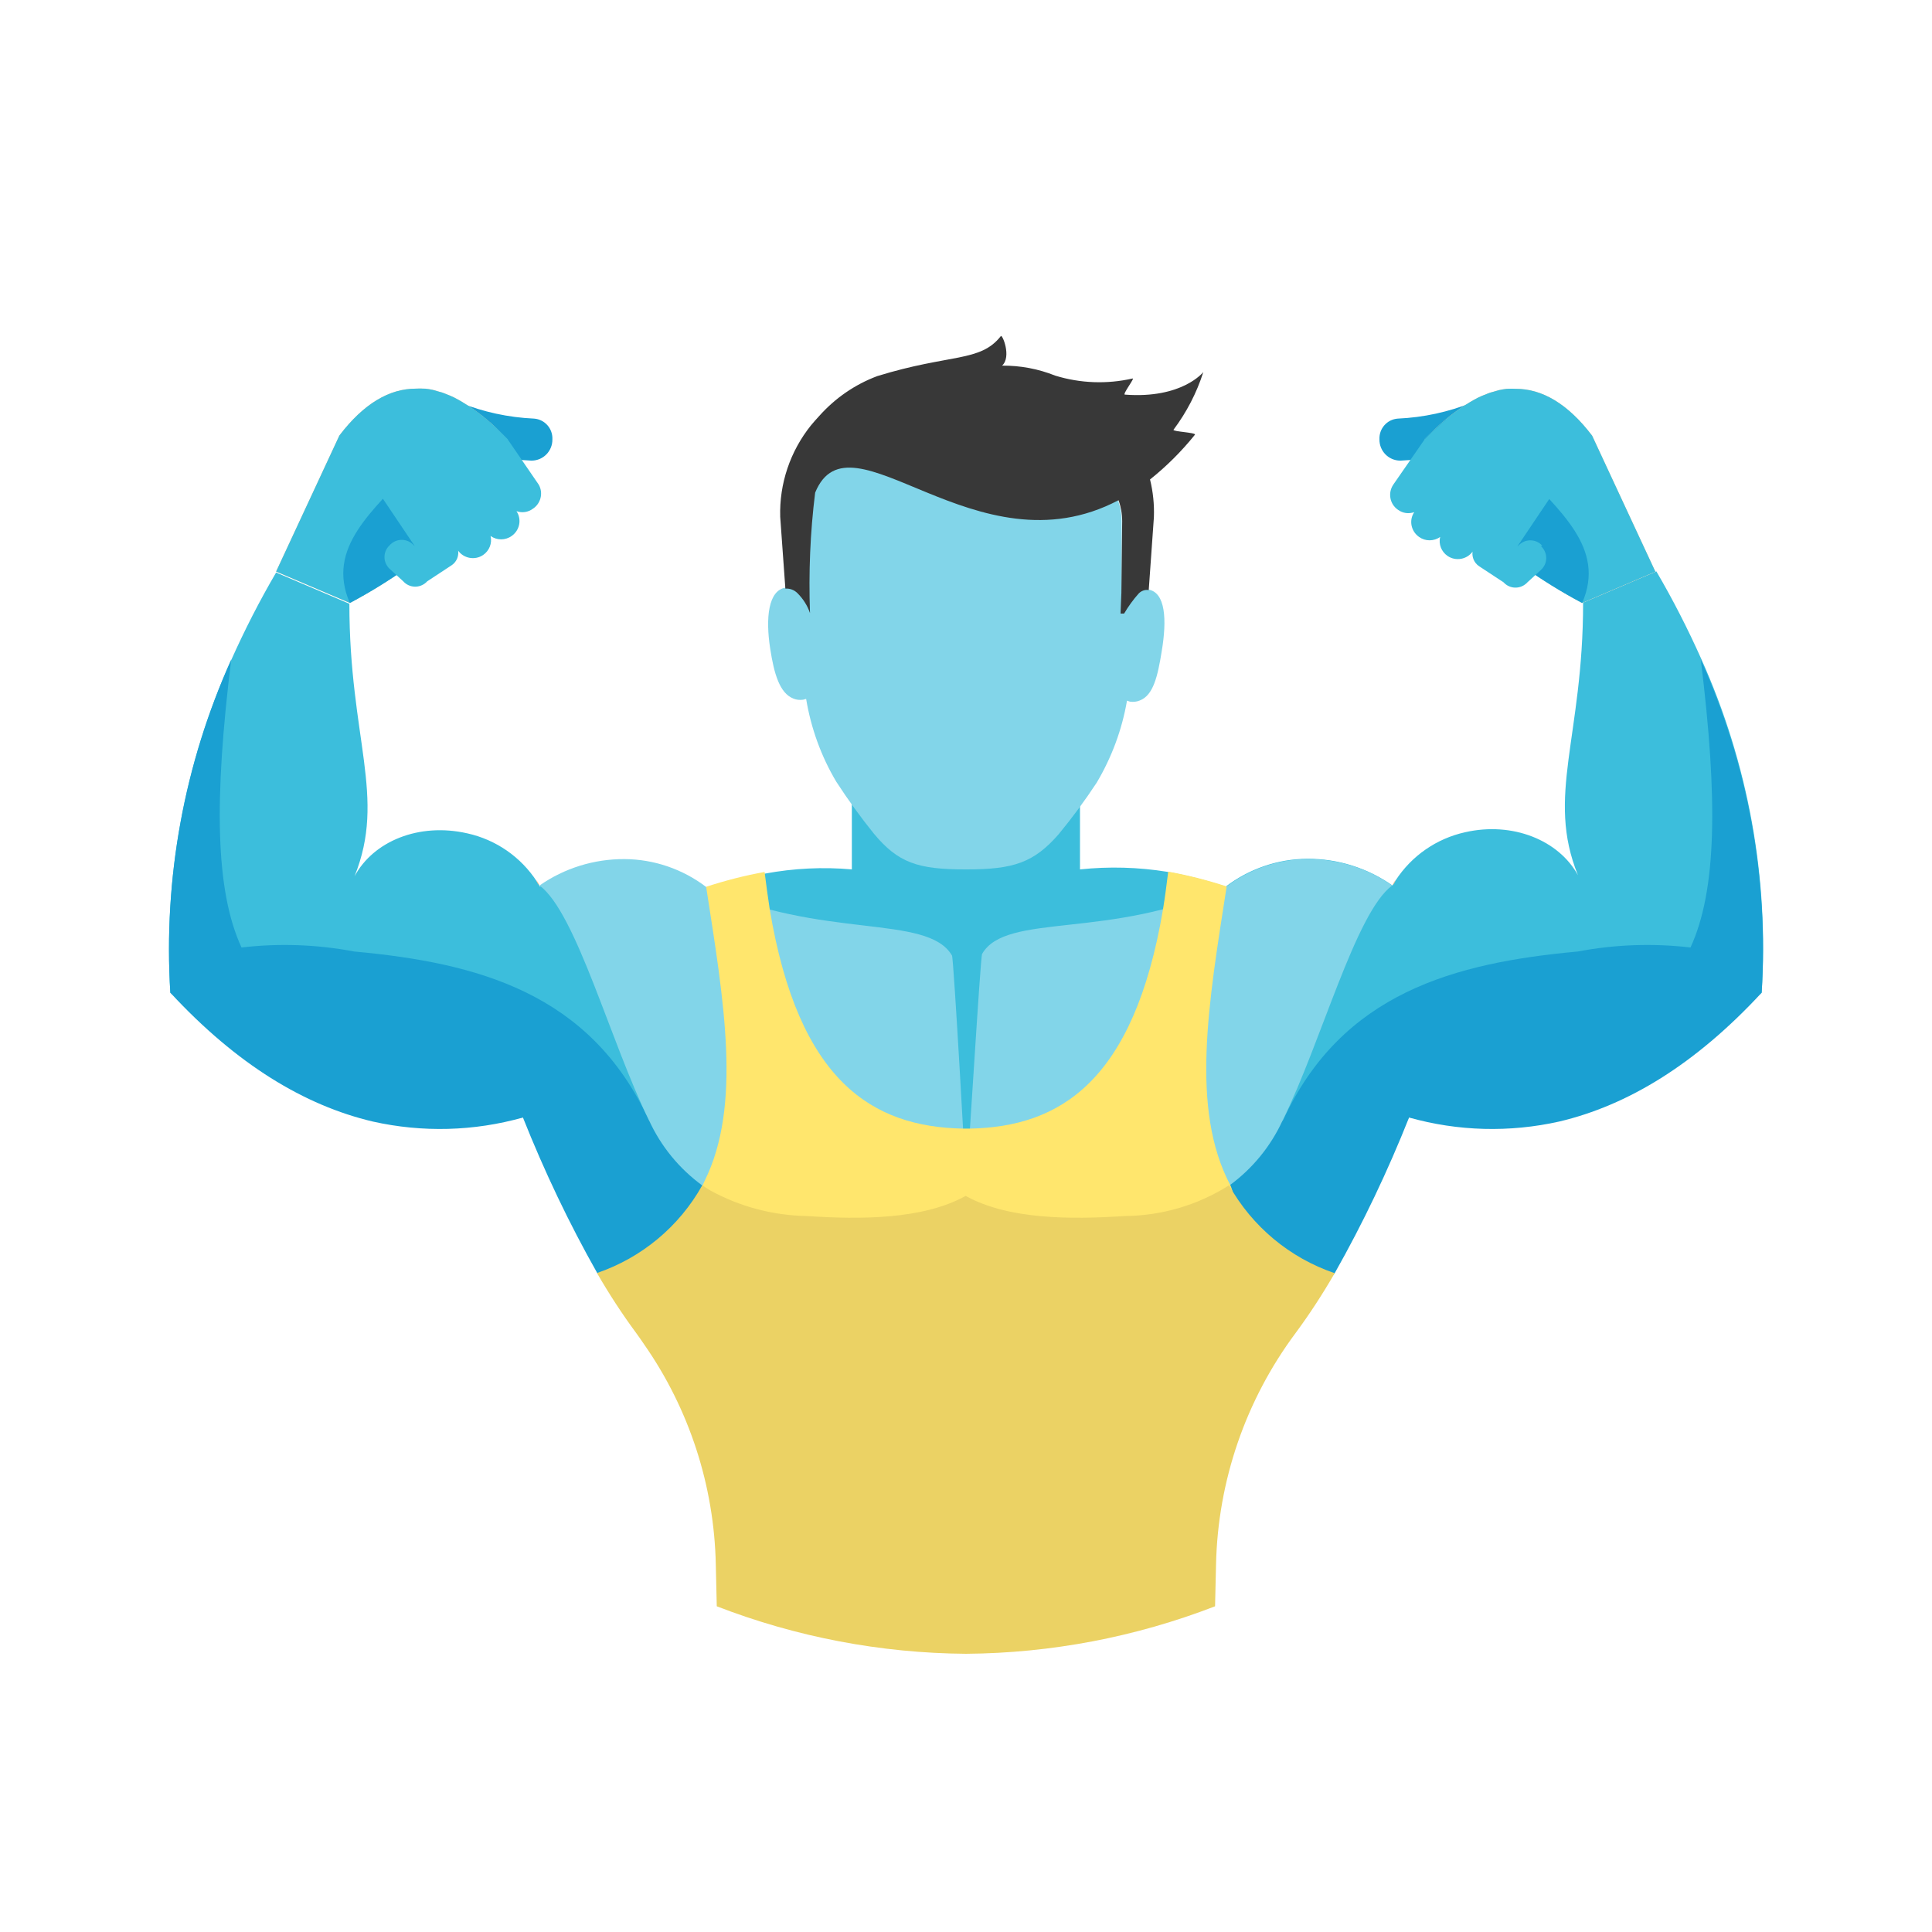 <?xml version="1.0" encoding="utf-8"?>
<!-- Generator: Adobe Illustrator 21.0.2, SVG Export Plug-In . SVG Version: 6.00 Build 0)  -->
<svg version="1.1" id="Layer_1" xmlns="http://www.w3.org/2000/svg" xmlns:xlink="http://www.w3.org/1999/xlink" x="0px" y="0px"
	 width="120px" height="120px" viewBox="0 0 120 120" style="enable-background:new 0 0 120 120;" xml:space="preserve">
<style type="text/css">
	.st0{fill:#3CBEDC;}
	.st1{fill:#1AA0D2;}
	.st2{fill:#F7C899;}
	.st3{fill:#F5C08C;}
	.st4{fill:#82D5E9;}
	.st5{fill:#383838;}
	.st6{fill:#FFE66D;}
	.st7{fill:#EBD264;}
</style>
<title>icons-VO2</title>
<path class="st0" d="M109.42,61.65c-6.35,5.08-12.94,9.48-21.91,7.75c-1.46,3.58-53.57,3.58-55,0c-3.13,0.64-6.37,0.5-9.43-0.4
	c-4.58-1.35-8.59-4.22-12.5-7.34c-0.44-7.09,0.86-14.18,3.78-20.66l0,0c0.83-1.86,1.76-3.68,2.79-5.44l4.55,1.94
	c0,8.37,2.31,12,0.32,16.93c1.17-2.18,4-3.35,7-2.67c1.78,0.39,3.34,1.47,4.33,3c0.07,0.1,0.13,0.2,0.19,0.31
	c1.55-1.07,3.39-1.64,5.28-1.62c1.83,0.01,3.61,0.62,5.07,1.73c1.19-0.39,2.4-0.7,3.63-0.92c1.78-0.33,3.59-0.42,5.39-0.26
	c2.06,0.2,4.21,0.59,7.09,0.75c2.88-0.17,5-0.55,7.08-0.75l0,0c1.81-0.19,3.63-0.14,5.42,0.15c1.23,0.22,2.44,0.53,3.63,0.92
	c1.46-1.11,3.24-1.72,5.07-1.73c1.89-0.01,3.74,0.57,5.29,1.66c0.06-0.11,0.12-0.21,0.19-0.31c0.99-1.53,2.55-2.61,4.33-3
	c2.95-0.67,5.81,0.5,7,2.67c-2-4.91,0.32-8.56,0.32-16.93l4.55-1.94c1.03,1.76,1.96,3.58,2.79,5.44l0,0
	C108.59,47.43,109.88,54.54,109.42,61.65z"/>
<path class="st1" d="M44.17,74c-0.12-0.21-0.25-0.41-0.4-0.62c-0.98-1.41-2.14-2.69-3.46-3.79C36.66,61.65,29.62,59.8,22,59.1
	c-2.31-0.44-4.67-0.52-7-0.25l0,0c-1.63-3.54-1.71-9.17-0.64-17.88c-2.92,6.49-4.22,13.59-3.78,20.69l0,0c4.14,4.47,8.34,7,12.57,8
	c3.08,0.69,6.29,0.61,9.33-0.25c1.32,3.32,2.86,6.56,4.62,9.67C37.88,80.41,48,80.21,44.17,74z"/>
<path class="st1" d="M75.83,74c0.12-0.21,0.25-0.41,0.4-0.62c0.98-1.41,2.14-2.69,3.46-3.79C83.34,61.65,90.38,59.8,98,59.1
	c2.31-0.44,4.67-0.52,7-0.25l0,0c1.63-3.54,1.71-9.17,0.64-17.88c2.92,6.49,4.22,13.59,3.78,20.69l0,0c-4.14,4.47-8.34,7-12.57,8
	c-3.08,0.69-6.29,0.61-9.33-0.25c-1.32,3.32-2.86,6.56-4.62,9.67C82.12,80.41,72,80.21,75.83,74z"/>
<path class="st1" d="M33,28.61c-1.81-0.08-3.6-0.46-5.29-1.13c-0.67-0.27-0.99-1.03-0.72-1.69c0-0.01,0.01-0.02,0.02-0.04l0,0
	c0.23-0.62,0.91-0.95,1.54-0.75c1.47,0.59,3.03,0.93,4.62,1c0.67,0.05,1.17,0.62,1.14,1.29l0,0c0.01,0.72-0.56,1.31-1.28,1.32
	C33.02,28.61,33.01,28.61,33,28.61z"/>
<path class="st1" d="M87,28.61c1.81-0.08,3.6-0.46,5.29-1.13c0.67-0.27,0.99-1.03,0.72-1.69c0-0.01-0.01-0.02-0.02-0.04l0,0
	c-0.23-0.63-0.92-0.96-1.55-0.75c-1.47,0.59-3.03,0.93-4.62,1c-0.67,0.05-1.17,0.62-1.14,1.29l0,0c-0.01,0.72,0.56,1.31,1.28,1.32
	C86.97,28.61,86.99,28.61,87,28.61z"/>
<path class="st2" d="M31.51,27.28c-0.1,0.96-0.4,1.88-0.88,2.72c-0.36,0.65-0.79,1.26-1.29,1.81c-0.19,0.21-0.4,0.42-0.61,0.64
	c-2.1,1.97-4.46,3.65-7,5l0,0l-4.58-1.95l3.93-8.45c1.52-2,3.12-2.91,4.74-2.91c0.17-0.01,0.35-0.01,0.52,0h0.07
	c0.16,0.02,0.33,0.04,0.49,0.08l0.38,0.11c0.12,0.03,0.23,0.06,0.34,0.11l0.35,0.14l0.24,0.11c0.35,0.18,0.68,0.38,1,0.6
	c0.15,0.1,0.3,0.2,0.44,0.31c0.19,0.13,0.37,0.28,0.55,0.43c0.22,0.18,0.44,0.37,0.64,0.57C31.08,26.85,31.3,27.06,31.51,27.28z"/>
<path class="st2" d="M88.48,27.28c0.1,0.96,0.41,1.89,0.89,2.72c0.36,0.65,0.79,1.26,1.29,1.81c0.19,0.21,0.4,0.42,0.61,0.64
	c2.1,1.97,4.46,3.65,7,5l0,0l4.55-1.94l-3.93-8.45c-1.52-2-3.12-2.91-4.74-2.91c-0.17-0.01-0.35-0.01-0.52,0H93.6
	c-0.16,0.02-0.33,0.04-0.49,0.08l-0.38,0.11c-0.12,0.03-0.23,0.06-0.34,0.11l-0.35,0.14L91.8,24.7c-0.35,0.18-0.68,0.38-1,0.6
	c-0.15,0.1-0.3,0.2-0.44,0.31c-0.19,0.13-0.37,0.28-0.55,0.43c-0.22,0.18-0.44,0.37-0.64,0.57C88.91,26.85,88.69,27.06,88.48,27.28z
	"/>
<path class="st0" d="M31.51,27.28c-0.1,0.96-0.4,1.88-0.88,2.72c-0.36,0.65-0.79,1.26-1.29,1.81c-0.19,0.21-0.4,0.42-0.61,0.64
	c-2.1,1.97-4.46,3.65-7,5l0,0l-4.58-1.95l3.93-8.45c1.52-2,3.12-2.91,4.74-2.91c0.17-0.01,0.35-0.01,0.52,0h0.07
	c0.16,0.02,0.33,0.04,0.49,0.08l0.38,0.11c0.12,0.03,0.23,0.06,0.34,0.11l0.35,0.14l0.24,0.11c0.35,0.18,0.68,0.38,1,0.6
	c0.15,0.1,0.3,0.2,0.44,0.31c0.19,0.13,0.37,0.28,0.55,0.43c0.22,0.18,0.44,0.37,0.64,0.57C31.08,26.85,31.3,27.06,31.51,27.28z"/>
<path class="st0" d="M88.48,27.28c0.1,0.96,0.41,1.89,0.89,2.72c0.36,0.65,0.79,1.26,1.29,1.81c0.19,0.21,0.4,0.42,0.61,0.64
	c2.1,1.97,4.46,3.65,7,5l0,0l4.55-1.94l-3.93-8.45c-1.52-2-3.12-2.91-4.74-2.91c-0.17-0.01-0.35-0.01-0.52,0H93.6
	c-0.16,0.02-0.33,0.04-0.49,0.08l-0.38,0.11c-0.12,0.03-0.23,0.06-0.34,0.11l-0.35,0.14L91.8,24.7c-0.35,0.18-0.68,0.38-1,0.6
	c-0.15,0.1-0.3,0.2-0.44,0.31c-0.19,0.13-0.37,0.28-0.55,0.43c-0.22,0.18-0.44,0.37-0.64,0.57C88.91,26.85,88.69,27.06,88.48,27.28z
	"/>
<path class="st1" d="M31.51,27.28c-0.1,0.96-0.4,1.88-0.88,2.72c-0.36,0.65-0.79,1.26-1.29,1.81c-0.19,0.21-0.4,0.42-0.61,0.64
	c-2.1,1.97-4.46,3.65-7,5C20.22,34,23.21,31.7,25.63,29c0.69-0.99,1.6-1.82,2.66-2.4c0.6-0.32,1.26-0.49,1.93-0.52
	c0.22,0.18,0.44,0.37,0.64,0.57C31.08,26.85,31.3,27.06,31.51,27.28z"/>
<path class="st1" d="M88.48,27.28c0.1,0.96,0.41,1.89,0.89,2.72c0.36,0.65,0.79,1.26,1.29,1.81c0.19,0.21,0.4,0.42,0.61,0.64
	c2.1,1.97,4.46,3.65,7,5c1.51-3.45-1.49-5.75-3.9-8.45c-0.69-0.99-1.6-1.82-2.66-2.4c-0.6-0.32-1.26-0.49-1.93-0.52
	c-0.22,0.18-0.44,0.37-0.64,0.57C88.91,26.85,88.69,27.06,88.48,27.28z"/>
<rect x="52.91" y="47.1" class="st0" width="14.17" height="11.55"/>
<path class="st3" d="M33.32,54.67c0.07,0.1,0.13,0.2,0.19,0.31C33.4,54.91,33.34,54.8,33.32,54.67z"/>
<path class="st3" d="M86.67,54.67c-0.07,0.1-0.13,0.2-0.19,0.31C86.58,54.91,86.65,54.8,86.67,54.67z"/>
<path class="st0" d="M33.46,30.1l-1.94-2.83c-0.21-0.22-0.43-0.43-0.65-0.63c-0.2-0.2-0.42-0.39-0.64-0.57
	c-0.18-0.15-0.36-0.3-0.55-0.43c-0.14-0.11-0.29-0.21-0.44-0.31l-6,4.84l2.52,3.75l-0.07-0.06c-0.37-0.41-1-0.44-1.41-0.07
	c-0.02,0.02-0.05,0.04-0.07,0.07l0,0c-0.41,0.37-0.44,1-0.07,1.41c0.02,0.02,0.04,0.05,0.07,0.07l0.84,0.77
	c0.37,0.41,1,0.44,1.41,0.07c0.02-0.02,0.05-0.04,0.07-0.07l0,0l0,0l1.52-1c0.33-0.22,0.48-0.62,0.39-1v0.07
	c0.35,0.51,1.06,0.64,1.57,0.29l0,0c0.38-0.26,0.57-0.73,0.46-1.18c0.39,0.28,0.92,0.28,1.31,0l0,0c0.5-0.35,0.64-1.03,0.3-1.54
	c0.34,0.12,0.71,0.07,1-0.14l0,0C33.59,31.29,33.76,30.62,33.46,30.1z"/>
<path class="st0" d="M95.79,33.89c-0.37-0.41-1-0.44-1.41-0.07c-0.02,0.02-0.05,0.04-0.07,0.07l-0.07,0.06l2.52-3.75l-6-4.84
	c-0.15,0.1-0.3,0.2-0.44,0.31c-0.19,0.13-0.37,0.28-0.55,0.43c-0.22,0.18-0.44,0.37-0.64,0.57c-0.22,0.2-0.44,0.41-0.65,0.63
	l-1.94,2.8c-0.35,0.52-0.22,1.22,0.3,1.57c0,0,0,0,0,0l0,0c0.29,0.21,0.66,0.26,1,0.14c-0.34,0.51-0.2,1.19,0.3,1.54l0,0
	c0.39,0.28,0.92,0.28,1.31,0c-0.11,0.45,0.08,0.92,0.46,1.18l0,0c0.51,0.35,1.22,0.22,1.57-0.29v-0.07c-0.09,0.38,0.06,0.78,0.39,1
	l1.52,1l0,0l0,0c0.37,0.41,1,0.44,1.41,0.07c0.02-0.02,0.05-0.04,0.07-0.07l0.84-0.77c0.41-0.37,0.44-1,0.07-1.41
	c-0.02-0.02-0.04-0.05-0.07-0.07L95.79,33.89z"/>
<path class="st4" d="M59.95,54h0.1c2.9,0,4.17-0.42,5.71-2.19c0.84-1.02,1.63-2.09,2.36-3.2c0.93-1.57,1.57-3.29,1.88-5.09
	l0.18,0.06c0.21,0.03,0.42,0.01,0.61-0.07c0.85-0.32,1.12-1.52,1.37-3.08c0.32-1.92,0.24-3.63-0.83-3.81c-0.7-0.02-1.35,0.37-1.66,1
	v-5.18c0.01-2.26-1.82-4.11-4.08-4.12c0,0-0.01,0-0.01,0H54.51c-2.27,0-4.68,1.34-4.69,3.61L50,36.5c-0.47-0.69-0.63-0.05-1.21,0
	c-1.07,0.17-1.25,1.88-0.95,3.8c0.24,1.56,0.59,2.76,1.44,3.09c0.19,0.08,0.4,0.1,0.61,0.07l0.18-0.05c0.3,1.81,0.93,3.56,1.87,5.14
	c0.72,1.11,1.5,2.19,2.33,3.22C55.78,53.59,57,54,59.95,54z"/>
<path class="st5" d="M72.89,26.69c0.81-1.08,1.44-2.29,1.85-3.58c0,0-1.31,1.67-4.87,1.4c-0.18,0,0.66-1.07,0.47-1
	c-1.59,0.36-3.24,0.3-4.8-0.18l0,0c-1.05-0.42-2.17-0.63-3.3-0.62c0.61-0.55,0-2-0.08-1.83c-1.28,1.63-3.14,1.08-7.67,2.48l0,0
	c-1.39,0.52-2.62,1.37-3.61,2.48c-0.18,0.19-0.34,0.38-0.51,0.58c-1.29,1.61-1.97,3.62-1.91,5.68l0.32,4.46
	c0.28-0.02,0.55,0.08,0.75,0.28c0.35,0.35,0.62,0.77,0.78,1.24c-0.09-2.5,0.01-5,0.32-7.48c2.18-5.33,10,5.13,18.84,0.47
	c0.08,0.2,0.13,0.41,0.17,0.62c0.04,0.23,0.06,0.46,0.06,0.69l-0.05,4.46l-0.05,1.27c0,0,0.19,0,0.22,0
	c0.26-0.44,0.56-0.86,0.9-1.24l0,0c0.16-0.17,0.4-0.26,0.63-0.22l0.32-4.52c0.03-0.79-0.05-1.58-0.24-2.35
	c1.03-0.82,1.96-1.75,2.79-2.78C74.3,26.86,72.8,26.81,72.89,26.69z"/>
<path class="st4" d="M81.21,53.36c-1.83,0.01-3.61,0.62-5.07,1.73C69,58.4,62.49,56.64,61,59.25c-0.11,0.19-0.92,14-1,14.22
	c0-0.24-0.76-13.93-0.87-14.12C57.6,56.73,51,58.4,43.86,55.09c-1.46-1.11-3.24-1.72-5.07-1.73c-1.89-0.01-3.73,0.56-5.28,1.64
	c2.29,1.69,4.41,9.75,6.8,14.58c0.74,1.62,1.88,3.01,3.32,4.06c1.93,1.23,4.18,1.89,6.47,1.91c3.4,0.22,7.23,0.22,9.89-1.25
	c2.66,1.47,6.49,1.47,9.89,1.25c2.29-0.02,4.54-0.68,6.47-1.91c1.44-1.05,2.58-2.44,3.32-4.06c2.4-4.84,4.52-12.9,6.8-14.58
	C84.93,53.92,83.09,53.35,81.21,53.36z"/>
<path class="st6" d="M43.64,73.62l0.13-0.28c2.31-4.69,1.2-11.1,0.09-18.26c1.19-0.39,2.4-0.7,3.63-0.92
	c0.1,0.82,0.21,1.58,0.32,2.32l0,0c1.79,10.73,6.4,13.51,12,13.62h0.43c5.58-0.11,10.19-2.9,12-13.64c0.12-0.74,0.22-1.51,0.32-2.32
	c1.23,0.22,2.44,0.53,3.63,0.92c-1.14,7.31-2.26,13.82,0.22,18.54C77,74.76,79,84.78,60,84.78S43,74.76,43.64,73.62z"/>
<path class="st7" d="M82.9,79.08c-0.74,1.28-1.55,2.53-2.43,3.72c-3.1,4.16-4.83,9.19-4.94,14.38l-0.06,2.59
	c-4.94,1.91-10.18,2.91-15.47,2.95c-5.3-0.04-10.54-1.04-15.48-2.95l-0.06-2.59c-0.1-4.9-1.65-9.67-4.46-13.69
	c-0.15-0.23-0.32-0.46-0.49-0.7c-0.88-1.19-1.69-2.44-2.43-3.72c2.78-0.95,5.11-2.89,6.54-5.45c0.18,0.12,0.35,0.24,0.53,0.34
	c1.82,0.99,3.86,1.53,5.94,1.57c3.4,0.22,7.23,0.22,9.89-1.25c2.66,1.47,6.49,1.47,9.89,1.25c2.29-0.02,4.54-0.68,6.47-1.91
	C77.78,76.19,80.11,78.13,82.9,79.08z"/>
</svg>
